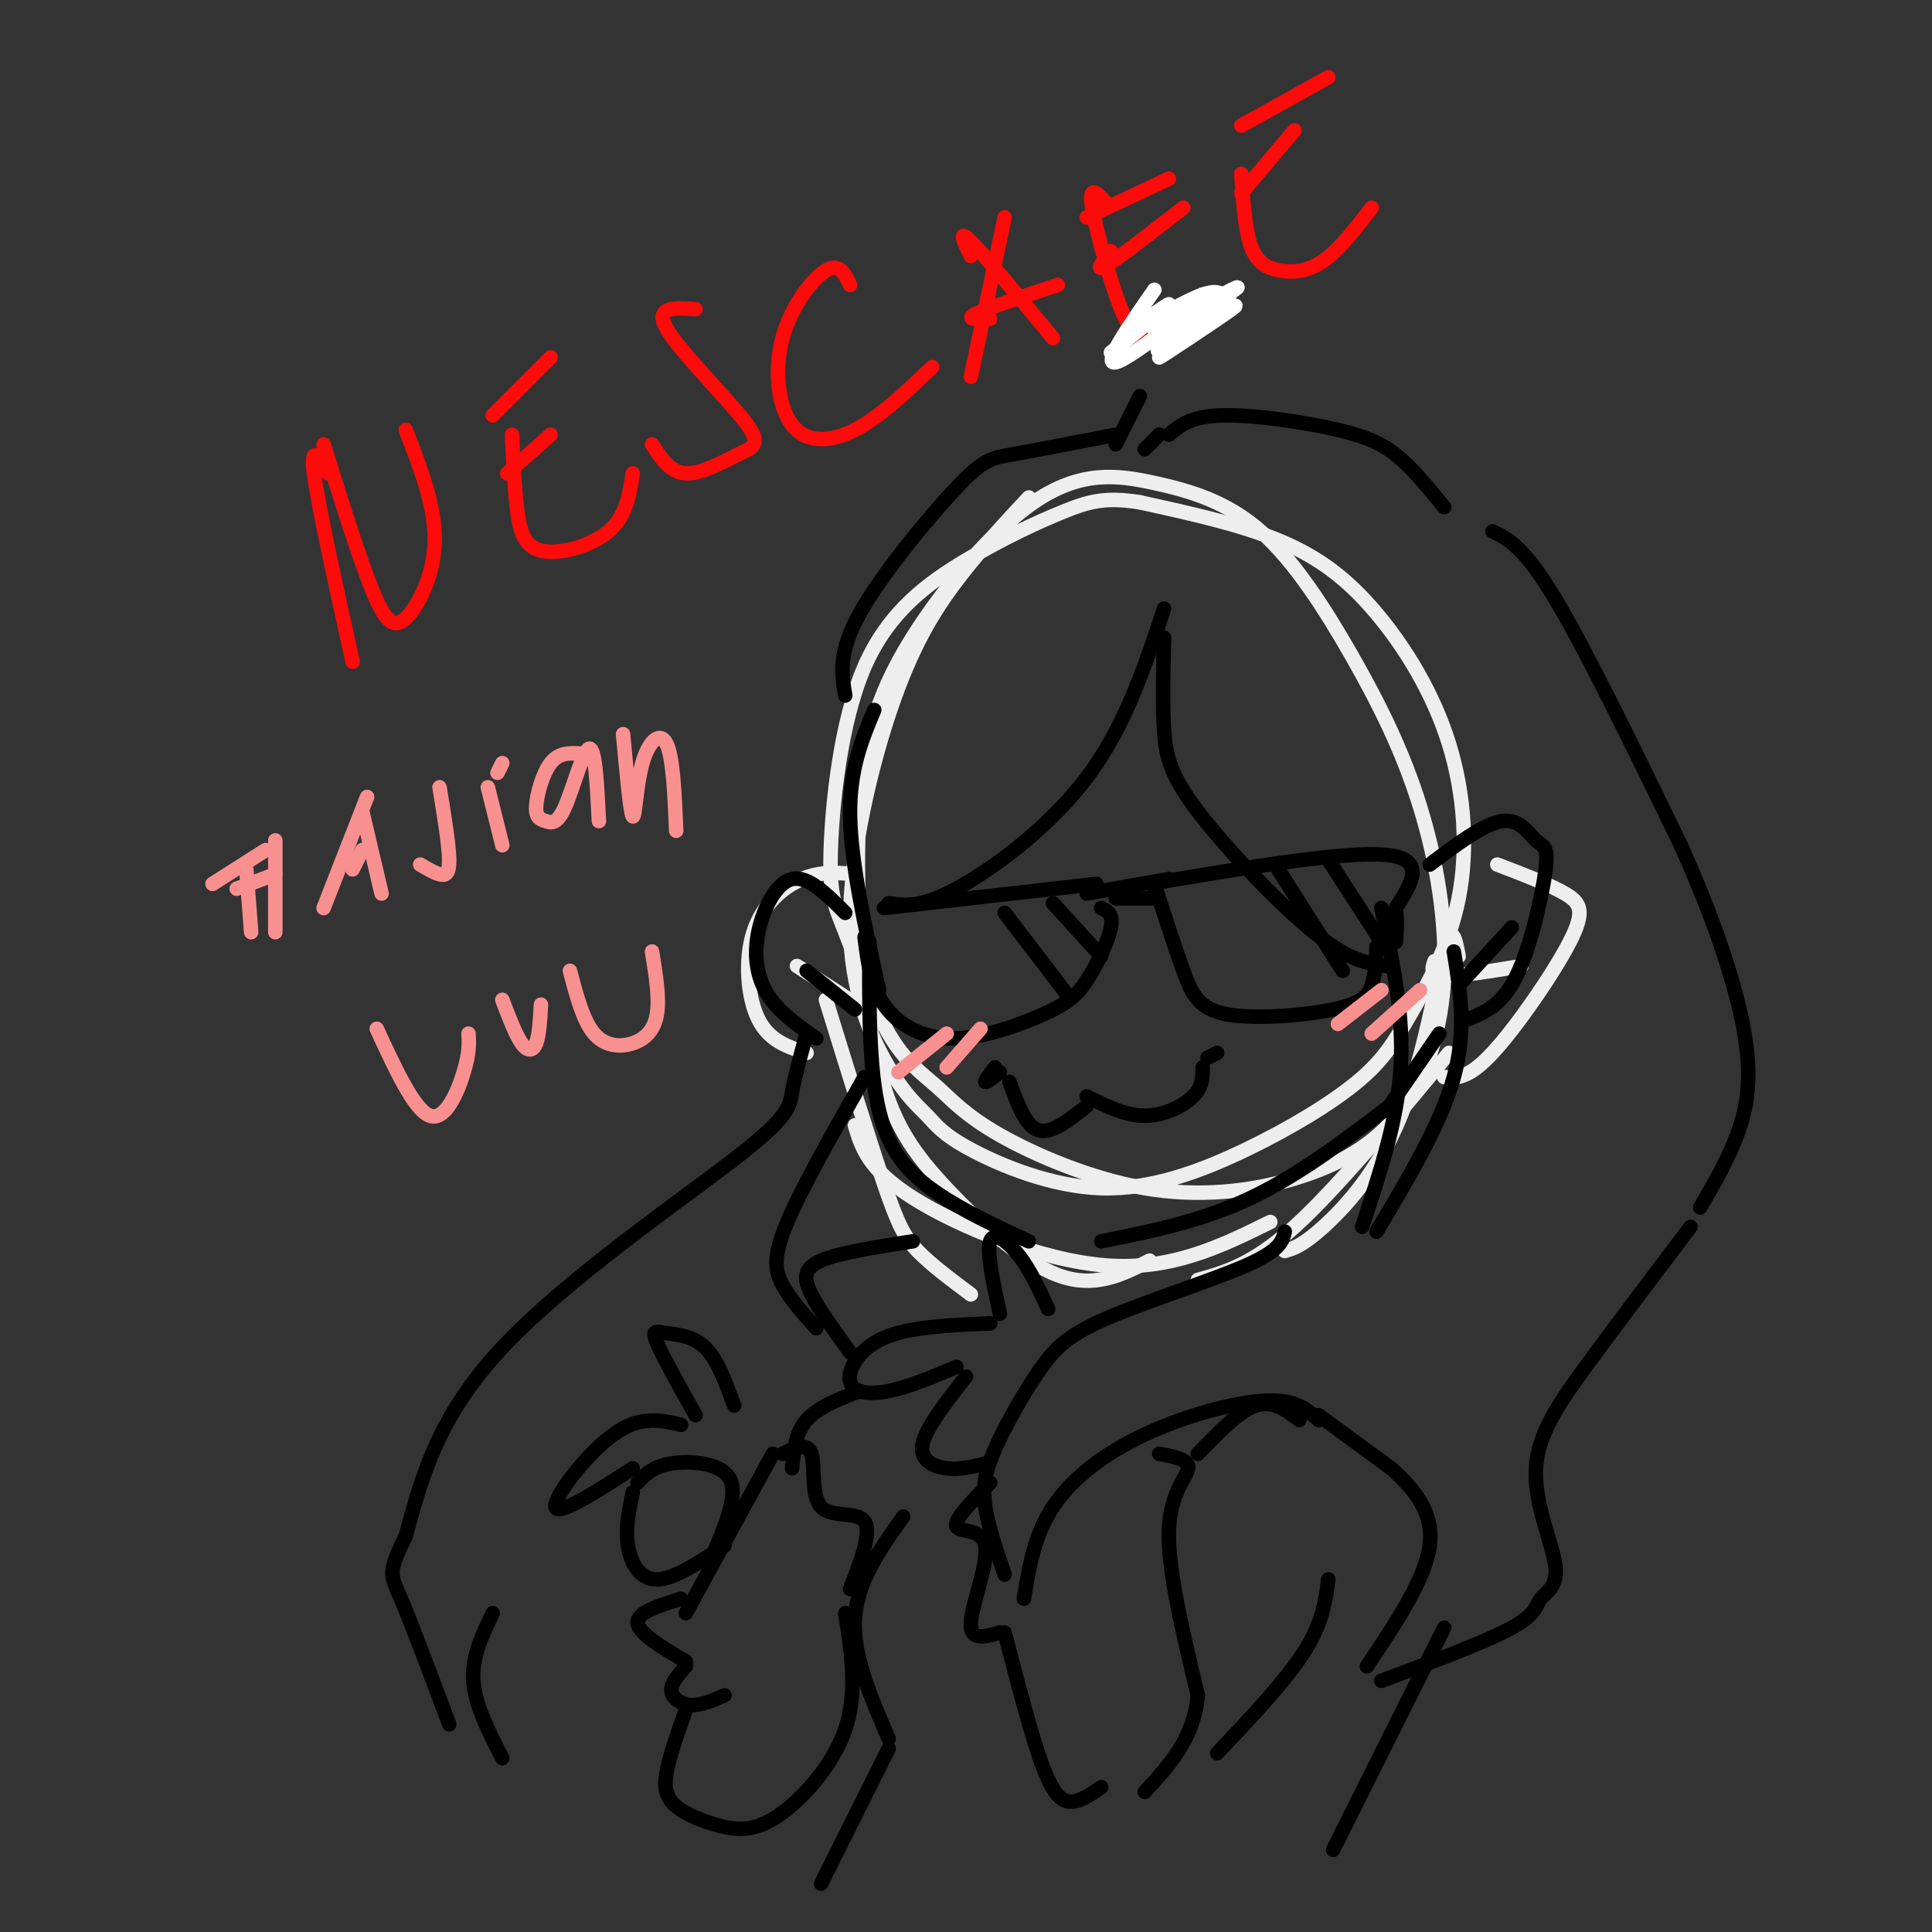 <svg viewBox='0 0 400 400' version='1.1' xmlns='http://www.w3.org/2000/svg' xmlns:xlink='http://www.w3.org/1999/xlink'><rect x="0" y="0" width="400" height="400" fill="#333333" stroke="none"/><g fill='none' stroke='rgb(238,238,238)' stroke-width='3' stroke-linecap='round' stroke-linejoin='round'><path d='M213,103c-4.654,4.989 -9.309,9.978 -14,16c-4.691,6.022 -9.419,13.077 -14,26c-4.581,12.923 -9.014,31.715 -9,46c0.014,14.285 4.476,24.064 8,30c3.524,5.936 6.110,8.028 8,10c1.890,1.972 3.083,3.825 9,7c5.917,3.175 16.557,7.673 27,8c10.443,0.327 20.689,-3.518 30,-8c9.311,-4.482 17.686,-9.603 23,-14c5.314,-4.397 7.568,-8.071 11,-14c3.432,-5.929 8.041,-14.114 10,-24c1.959,-9.886 1.267,-21.475 -2,-32c-3.267,-10.525 -9.110,-19.988 -15,-27c-5.890,-7.012 -11.826,-11.575 -20,-15c-8.174,-3.425 -18.587,-5.713 -29,-8'/><path d='M236,104c-7.206,-1.185 -10.721,-0.148 -16,2c-5.279,2.148 -12.321,5.409 -20,10c-7.679,4.591 -15.996,10.514 -21,22c-5.004,11.486 -6.696,28.537 -7,38c-0.304,9.463 0.779,11.340 3,17c2.221,5.660 5.580,15.104 9,21c3.420,5.896 6.900,8.245 10,11c3.100,2.755 5.818,5.916 13,10c7.182,4.084 18.826,9.091 30,11c11.174,1.909 21.877,0.722 31,-2c9.123,-2.722 16.664,-6.978 22,-14c5.336,-7.022 8.466,-16.812 9,-28c0.534,-11.188 -1.528,-23.776 -5,-35c-3.472,-11.224 -8.354,-21.083 -14,-31c-5.646,-9.917 -12.054,-19.892 -19,-26c-6.946,-6.108 -14.429,-8.348 -22,-10c-7.571,-1.652 -15.231,-2.714 -25,4c-9.769,6.714 -21.648,21.204 -28,33c-6.352,11.796 -7.176,20.898 -8,30'/><path d='M178,167c-1.085,14.581 0.204,36.032 3,50c2.796,13.968 7.099,20.453 14,28c6.901,7.547 16.400,16.156 24,19c7.600,2.844 13.300,-0.078 19,-3'/><path d='M171,207c4.533,14.689 9.067,29.378 12,38c2.933,8.622 4.267,11.178 7,14c2.733,2.822 6.867,5.911 11,9'/><path d='M177,233c1.378,4.578 2.756,9.156 12,15c9.244,5.844 26.356,12.956 40,14c13.644,1.044 23.822,-3.978 34,-9'/><path d='M302,198c-0.679,-3.613 -1.357,-7.226 -3,-1c-1.643,6.226 -4.250,22.292 -9,34c-4.750,11.708 -11.643,19.060 -16,23c-4.357,3.940 -6.179,4.470 -8,5'/><path d='M300,218c-11.667,14.083 -23.333,28.167 -32,36c-8.667,7.833 -14.333,9.417 -20,11'/><path d='M310,179c5.387,2.060 10.774,4.119 14,6c3.226,1.881 4.292,3.583 1,10c-3.292,6.417 -10.940,17.548 -16,23c-5.060,5.452 -7.530,5.226 -10,5'/><path d='M297,199c-0.500,1.417 -1.000,2.833 2,3c3.000,0.167 9.500,-0.917 16,-2'/><path d='M177,181c-3.548,-0.327 -7.095,-0.655 -11,1c-3.905,1.655 -8.167,5.292 -10,11c-1.833,5.708 -1.238,13.488 1,18c2.238,4.512 6.119,5.756 10,7'/><path d='M165,200c0.000,0.000 14.000,9.000 14,9'/></g>
<g fill='none' stroke='rgb(0,0,0)' stroke-width='3' stroke-linecap='round' stroke-linejoin='round'><path d='M181,147c-2.583,6.167 -5.167,12.333 -5,22c0.167,9.667 3.083,22.833 6,36'/><path d='M180,195c-0.067,13.111 -0.133,26.222 2,35c2.133,8.778 6.467,13.222 12,17c5.533,3.778 12.267,6.889 19,10'/><path d='M228,257c10.417,-2.083 20.833,-4.167 31,-9c10.167,-4.833 20.083,-12.417 30,-20'/><path d='M298,214c0.000,0.000 -11.000,16.000 -11,16'/><path d='M296,179c5.640,-4.236 11.279,-8.472 15,-9c3.721,-0.528 5.523,2.652 7,4c1.477,1.348 2.628,0.863 2,6c-0.628,5.137 -3.037,15.896 -6,22c-2.963,6.104 -6.482,7.552 -10,9'/><path d='M313,192c0.000,0.000 -11.000,12.000 -11,12'/><path d='M175,189c-3.857,-3.869 -7.714,-7.738 -11,-7c-3.286,0.738 -6.000,6.083 -7,11c-1.000,4.917 -0.286,9.405 2,13c2.286,3.595 6.143,6.298 10,9'/><path d='M167,201c0.000,0.000 10.000,8.000 10,8'/><path d='M241,126c-4.067,12.289 -8.133,24.578 -16,35c-7.867,10.422 -19.533,18.978 -27,23c-7.467,4.022 -10.733,3.511 -14,3'/><path d='M241,132c-0.167,6.810 -0.333,13.619 0,19c0.333,5.381 1.167,9.333 7,17c5.833,7.667 16.667,19.048 24,25c7.333,5.952 11.167,6.476 15,7'/><path d='M286,188c2.333,11.000 4.667,22.000 4,33c-0.667,11.000 -4.333,22.000 -8,33'/><path d='M301,197c1.333,8.167 2.667,16.333 0,26c-2.667,9.667 -9.333,20.833 -16,32'/><path d='M179,223c-6.489,11.422 -12.978,22.844 -16,30c-3.022,7.156 -2.578,10.044 -1,13c1.578,2.956 4.289,5.978 7,9'/><path d='M176,280c-3.178,-4.378 -6.356,-8.756 -8,-12c-1.644,-3.244 -1.756,-5.356 2,-7c3.756,-1.644 11.378,-2.822 19,-4'/><path d='M236,82c0.000,0.000 -5.000,10.000 -5,10'/><path d='M240,90c0.000,0.000 -3.000,3.000 -3,3'/><path d='M242,90c2.268,-1.911 4.536,-3.821 11,-4c6.464,-0.179 17.125,1.375 24,3c6.875,1.625 9.964,3.321 13,6c3.036,2.679 6.018,6.339 9,10'/><path d='M309,110c3.250,1.583 6.500,3.167 13,14c6.500,10.833 16.250,30.917 26,51'/><path d='M348,175c6.929,15.429 11.250,28.500 13,38c1.750,9.500 0.929,15.429 -1,21c-1.929,5.571 -4.964,10.786 -8,16'/><path d='M231,90c-8.095,1.571 -16.190,3.143 -21,4c-4.810,0.857 -6.333,1.000 -12,7c-5.667,6.000 -15.476,17.857 -20,26c-4.524,8.143 -3.762,12.571 -3,17'/><path d='M167,214c-1.220,4.417 -2.440,8.833 -3,12c-0.560,3.167 -0.458,5.083 -12,14c-11.542,8.917 -34.726,24.833 -48,39c-13.274,14.167 -16.637,26.583 -20,39'/><path d='M84,318c-3.778,7.800 -3.222,7.800 -1,13c2.222,5.200 6.111,15.600 10,26'/><path d='M104,364c-2.833,-5.500 -5.667,-11.000 -6,-16c-0.333,-5.000 1.833,-9.500 4,-14'/><path d='M266,255c-0.455,1.936 -0.909,3.873 -8,7c-7.091,3.127 -20.817,7.446 -29,11c-8.183,3.554 -10.822,6.344 -14,11c-3.178,4.656 -6.894,11.176 -9,16c-2.106,4.824 -2.602,7.950 -2,12c0.602,4.050 2.301,9.025 4,14'/><path d='M212,331c1.065,-6.565 2.131,-13.131 6,-19c3.869,-5.869 10.542,-11.042 19,-15c8.458,-3.958 18.702,-6.702 25,-7c6.298,-0.298 8.649,1.851 11,4'/><path d='M273,293c0.000,0.000 15.000,11.000 15,11'/><path d='M288,304c4.689,4.156 8.911,9.044 8,16c-0.911,6.956 -6.956,15.978 -13,25'/><path d='M350,254c-7.485,9.901 -14.971,19.802 -21,28c-6.029,8.198 -10.602,14.694 -11,22c-0.398,7.306 3.378,15.422 4,20c0.622,4.578 -1.909,5.617 -3,7c-1.091,1.383 -0.740,3.109 -6,6c-5.260,2.891 -16.130,6.945 -27,11'/><path d='M209,224c1.667,4.583 3.333,9.167 6,10c2.667,0.833 6.333,-2.083 10,-5'/><path d='M225,227c4.000,2.000 8.000,4.000 12,4c4.000,0.000 8.000,-2.000 10,-4c2.000,-2.000 2.000,-4.000 2,-6'/><path d='M206,221c-1.083,1.417 -2.167,2.833 -2,3c0.167,0.167 1.583,-0.917 3,-2'/><path d='M250,219c0.000,0.000 2.000,-1.000 2,-1'/><path d='M183,188c0.000,0.000 44.000,-5.000 44,-5'/><path d='M179,194c0.620,5.008 1.240,10.015 4,14c2.760,3.985 7.659,6.946 14,7c6.341,0.054 14.122,-2.800 19,-5c4.878,-2.200 6.852,-3.746 9,-7c2.148,-3.254 4.471,-8.215 5,-11c0.529,-2.785 -0.735,-3.392 -2,-4'/><path d='M208,189c0.000,0.000 13.000,17.000 13,17'/><path d='M218,187c0.000,0.000 10.000,11.000 10,11'/><path d='M225,185c0.000,0.000 17.000,-3.000 17,-3'/><path d='M231,186c0.000,0.000 8.000,0.000 8,0'/><path d='M239,183c2.121,6.585 4.242,13.171 6,18c1.758,4.829 3.152,7.903 9,9c5.848,1.097 16.152,0.219 22,-1c5.848,-1.219 7.242,-2.777 8,-5c0.758,-2.223 0.879,-5.112 1,-8'/><path d='M238,183c20.250,-3.417 40.500,-6.833 49,-6c8.500,0.833 5.250,5.917 2,11'/><path d='M289,188c0.333,3.000 0.167,5.000 0,7'/><path d='M264,179c0.000,0.000 14.000,22.000 14,22'/><path d='M275,178c0.000,0.000 11.000,17.000 11,17'/><path d='M217,271c-1.822,-3.978 -3.644,-7.956 -6,-11c-2.356,-3.044 -5.244,-5.156 -6,-3c-0.756,2.156 0.622,8.578 2,15'/><path d='M205,274c-8.351,0.339 -16.702,0.679 -22,3c-5.298,2.321 -7.542,6.625 -7,9c0.542,2.375 3.869,2.821 8,2c4.131,-0.821 9.065,-2.911 14,-5'/><path d='M200,285c-4.178,5.333 -8.356,10.667 -9,14c-0.644,3.333 2.244,4.667 5,5c2.756,0.333 5.378,-0.333 8,-1'/><path d='M152,291c-1.738,-4.762 -3.476,-9.524 -6,-12c-2.524,-2.476 -5.833,-2.667 -8,-3c-2.167,-0.333 -3.190,-0.810 -2,2c1.190,2.810 4.595,8.905 8,15'/><path d='M141,295c-4.222,-1.000 -8.444,-2.000 -14,2c-5.556,4.000 -12.444,13.000 -12,15c0.444,2.000 8.222,-3.000 16,-8'/><path d='M131,309c-0.778,3.711 -1.556,7.422 -1,11c0.556,3.578 2.444,7.022 6,7c3.556,-0.022 8.778,-3.511 14,-7'/><path d='M132,307c1.556,-1.689 3.111,-3.378 7,-4c3.889,-0.622 10.111,-0.178 12,3c1.889,3.178 -0.556,9.089 -3,15'/><path d='M160,301c0.000,0.000 -18.000,33.000 -18,33'/><path d='M141,331c-4.583,1.417 -9.167,2.833 -9,5c0.167,2.167 5.083,5.083 10,8'/><path d='M142,345c-1.556,1.733 -3.111,3.467 -3,5c0.111,1.533 1.889,2.867 4,3c2.111,0.133 4.556,-0.933 7,-2'/><path d='M162,301c2.595,-1.238 5.190,-2.476 6,0c0.810,2.476 -0.167,8.667 2,11c2.167,2.333 7.476,0.810 9,3c1.524,2.190 -0.738,8.095 -3,14'/><path d='M142,354c-1.712,4.811 -3.423,9.622 -4,13c-0.577,3.378 -0.019,5.322 2,7c2.019,1.678 5.500,3.089 9,4c3.500,0.911 7.019,1.322 12,-2c4.981,-3.322 11.423,-10.378 14,-18c2.577,-7.622 1.288,-15.811 0,-24'/><path d='M164,304c0.333,-3.667 0.667,-7.333 3,-10c2.333,-2.667 6.667,-4.333 11,-6'/><path d='M205,307c-3.762,3.815 -7.524,7.631 -7,9c0.524,1.369 5.333,0.292 6,4c0.667,3.708 -2.810,12.202 -3,16c-0.190,3.798 2.905,2.899 6,2'/><path d='M208,338c2.844,10.978 5.689,21.956 8,28c2.311,6.044 4.089,7.156 6,7c1.911,-0.156 3.956,-1.578 6,-3'/><path d='M240,301c3.111,0.578 6.222,1.156 6,3c-0.222,1.844 -3.778,4.956 -4,13c-0.222,8.044 2.889,21.022 6,34'/><path d='M248,351c-0.833,9.000 -5.917,14.500 -11,20'/><path d='M252,363c7.083,-7.500 14.167,-15.000 18,-21c3.833,-6.000 4.417,-10.500 5,-15'/><path d='M248,301c4.250,-4.417 8.500,-8.833 12,-10c3.500,-1.167 6.250,0.917 9,3'/><path d='M299,337c0.000,0.000 -23.000,46.000 -23,46'/><path d='M187,314c-4.750,6.667 -9.500,13.333 -10,21c-0.500,7.667 3.250,16.333 7,25'/><path d='M184,362c0.000,0.000 -14.000,28.000 -14,28'/></g>
<g fill='none' stroke='rgb(253,10,10)' stroke-width='3' stroke-linecap='round' stroke-linejoin='round'><path d='M68,98c-1.917,-3.250 -3.833,-6.500 -3,0c0.833,6.500 4.417,22.750 8,39'/><path d='M67,92c3.649,11.661 7.298,23.321 10,30c2.702,6.679 4.458,8.375 7,6c2.542,-2.375 5.869,-8.821 6,-16c0.131,-7.179 -2.935,-15.089 -6,-23'/><path d='M106,90c0.244,5.274 0.488,10.548 1,15c0.512,4.452 1.292,8.083 5,9c3.708,0.917 10.345,-0.881 14,-4c3.655,-3.119 4.327,-7.560 5,-12'/><path d='M105,98c0.000,0.000 9.000,-8.000 9,-8'/><path d='M102,86c0.000,0.000 12.000,-12.000 12,-12'/><path d='M144,64c-4.301,-0.290 -8.603,-0.581 -6,4c2.603,4.581 12.110,14.032 16,19c3.890,4.968 2.163,5.453 -1,7c-3.163,1.547 -7.761,4.156 -11,4c-3.239,-0.156 -5.120,-3.078 -7,-6'/><path d='M176,59c-1.112,-2.337 -2.223,-4.673 -5,-3c-2.777,1.673 -7.219,7.356 -9,14c-1.781,6.644 -0.903,14.250 2,18c2.903,3.750 7.829,3.643 13,1c5.171,-2.643 10.585,-7.821 16,-13'/><path d='M208,45c0.000,0.000 -7.000,33.000 -7,33'/><path d='M201,53c-1.417,-2.917 -2.833,-5.833 0,-3c2.833,2.833 9.917,11.417 17,20'/><path d='M205,66c-2.667,0.083 -5.333,0.167 -3,-1c2.333,-1.167 9.667,-3.583 17,-6'/><path d='M229,42c-1.715,-1.882 -3.429,-3.764 -3,0c0.429,3.764 3.002,13.174 5,19c1.998,5.826 3.423,8.069 6,9c2.577,0.931 6.308,0.552 9,-1c2.692,-1.552 4.346,-4.276 6,-7'/><path d='M225,45c0.000,0.000 17.000,-8.000 17,-8'/><path d='M230,52c-1.750,2.250 -3.500,4.500 -1,3c2.500,-1.500 9.250,-6.750 16,-12'/><path d='M257,36c0.375,5.780 0.750,11.560 2,15c1.250,3.440 3.375,4.542 6,5c2.625,0.458 5.750,0.274 9,-2c3.250,-2.274 6.625,-6.637 10,-11'/><path d='M257,40c0.000,0.000 11.000,-13.000 11,-13'/><path d='M257,26c0.000,0.000 18.000,-10.000 18,-10'/></g>
<g fill='none' stroke='rgb(255,255,255)' stroke-width='3' stroke-linecap='round' stroke-linejoin='round'><path d='M239,60c-5.444,7.822 -10.889,15.644 -8,15c2.889,-0.644 14.111,-9.756 17,-12c2.889,-2.244 -2.556,2.378 -8,7'/><path d='M240,70c2.267,-1.000 11.933,-7.000 14,-8c2.067,-1.000 -3.467,3.000 -9,7'/><path d='M245,69c1.762,-0.831 10.668,-6.408 9,-5c-1.668,1.408 -13.911,9.802 -14,10c-0.089,0.198 11.974,-7.801 15,-10c3.026,-2.199 -2.987,1.400 -9,5'/><path d='M246,69c-3.411,2.100 -7.440,4.852 -6,3c1.440,-1.852 8.349,-8.306 8,-9c-0.349,-0.694 -7.957,4.373 -9,5c-1.043,0.627 4.478,-3.187 10,-7'/><path d='M249,61c-1.143,0.726 -9.000,6.042 -8,6c1.000,-0.042 10.857,-5.440 14,-7c3.143,-1.560 -0.429,0.720 -4,3'/><path d='M254,62c-0.833,-1.083 -1.667,-2.167 -5,-1c-3.333,1.167 -9.167,4.583 -15,8'/><path d='M234,69c-0.022,-0.533 7.422,-5.867 8,-6c0.578,-0.133 -5.711,4.933 -12,10'/></g>
<g fill='none' stroke='rgb(249,144,144)' stroke-width='3' stroke-linecap='round' stroke-linejoin='round'><path d='M196,214c0.000,0.000 -10.000,8.000 -10,8'/><path d='M203,213c0.000,0.000 -7.000,8.000 -7,8'/><path d='M286,205c0.000,0.000 -9.000,7.000 -9,7'/><path d='M294,205c0.000,0.000 -10.000,9.000 -10,9'/><path d='M51,180c0.000,0.000 1.000,13.000 1,13'/><path d='M57,174c0.000,0.000 0.000,19.000 0,19'/><path d='M44,183c0.000,0.000 11.000,-7.000 11,-7'/><path d='M49,184c0.000,0.000 8.000,-3.000 8,-3'/><path d='M76,165c0.000,0.000 -9.000,23.000 -9,23'/><path d='M75,168c0.000,0.000 4.000,17.000 4,17'/><path d='M73,180c0.000,0.000 2.000,-4.000 2,-4'/><path d='M91,163c0.978,5.956 1.956,11.911 2,15c0.044,3.089 -0.844,3.311 -2,3c-1.156,-0.311 -2.578,-1.156 -4,-2'/><path d='M101,163c0.000,0.000 3.000,12.000 3,12'/><path d='M103,160c0.000,0.000 1.000,-2.000 1,-2'/><path d='M120,156c-2.158,-0.091 -4.316,-0.181 -6,2c-1.684,2.181 -2.893,6.634 -3,9c-0.107,2.366 0.889,2.644 2,3c1.111,0.356 2.338,0.788 4,-3c1.662,-3.788 3.761,-11.797 5,-12c1.239,-0.203 1.620,7.398 2,15'/><path d='M129,152c0.756,8.202 1.512,16.405 2,17c0.488,0.595 0.708,-6.417 2,-11c1.292,-4.583 3.655,-6.738 5,-4c1.345,2.738 1.673,10.369 2,18'/><path d='M78,213c3.889,8.422 7.778,16.844 11,18c3.222,1.156 5.778,-4.956 7,-9c1.222,-4.044 1.111,-6.022 1,-8'/><path d='M104,207c1.378,3.622 2.756,7.244 4,9c1.244,1.756 2.356,1.644 3,0c0.644,-1.644 0.822,-4.822 1,-8'/><path d='M118,201c1.363,5.167 2.726,10.333 5,13c2.274,2.667 5.458,2.833 8,2c2.542,-0.833 4.440,-2.667 5,-6c0.560,-3.333 -0.220,-8.167 -1,-13'/></g>
</svg>
